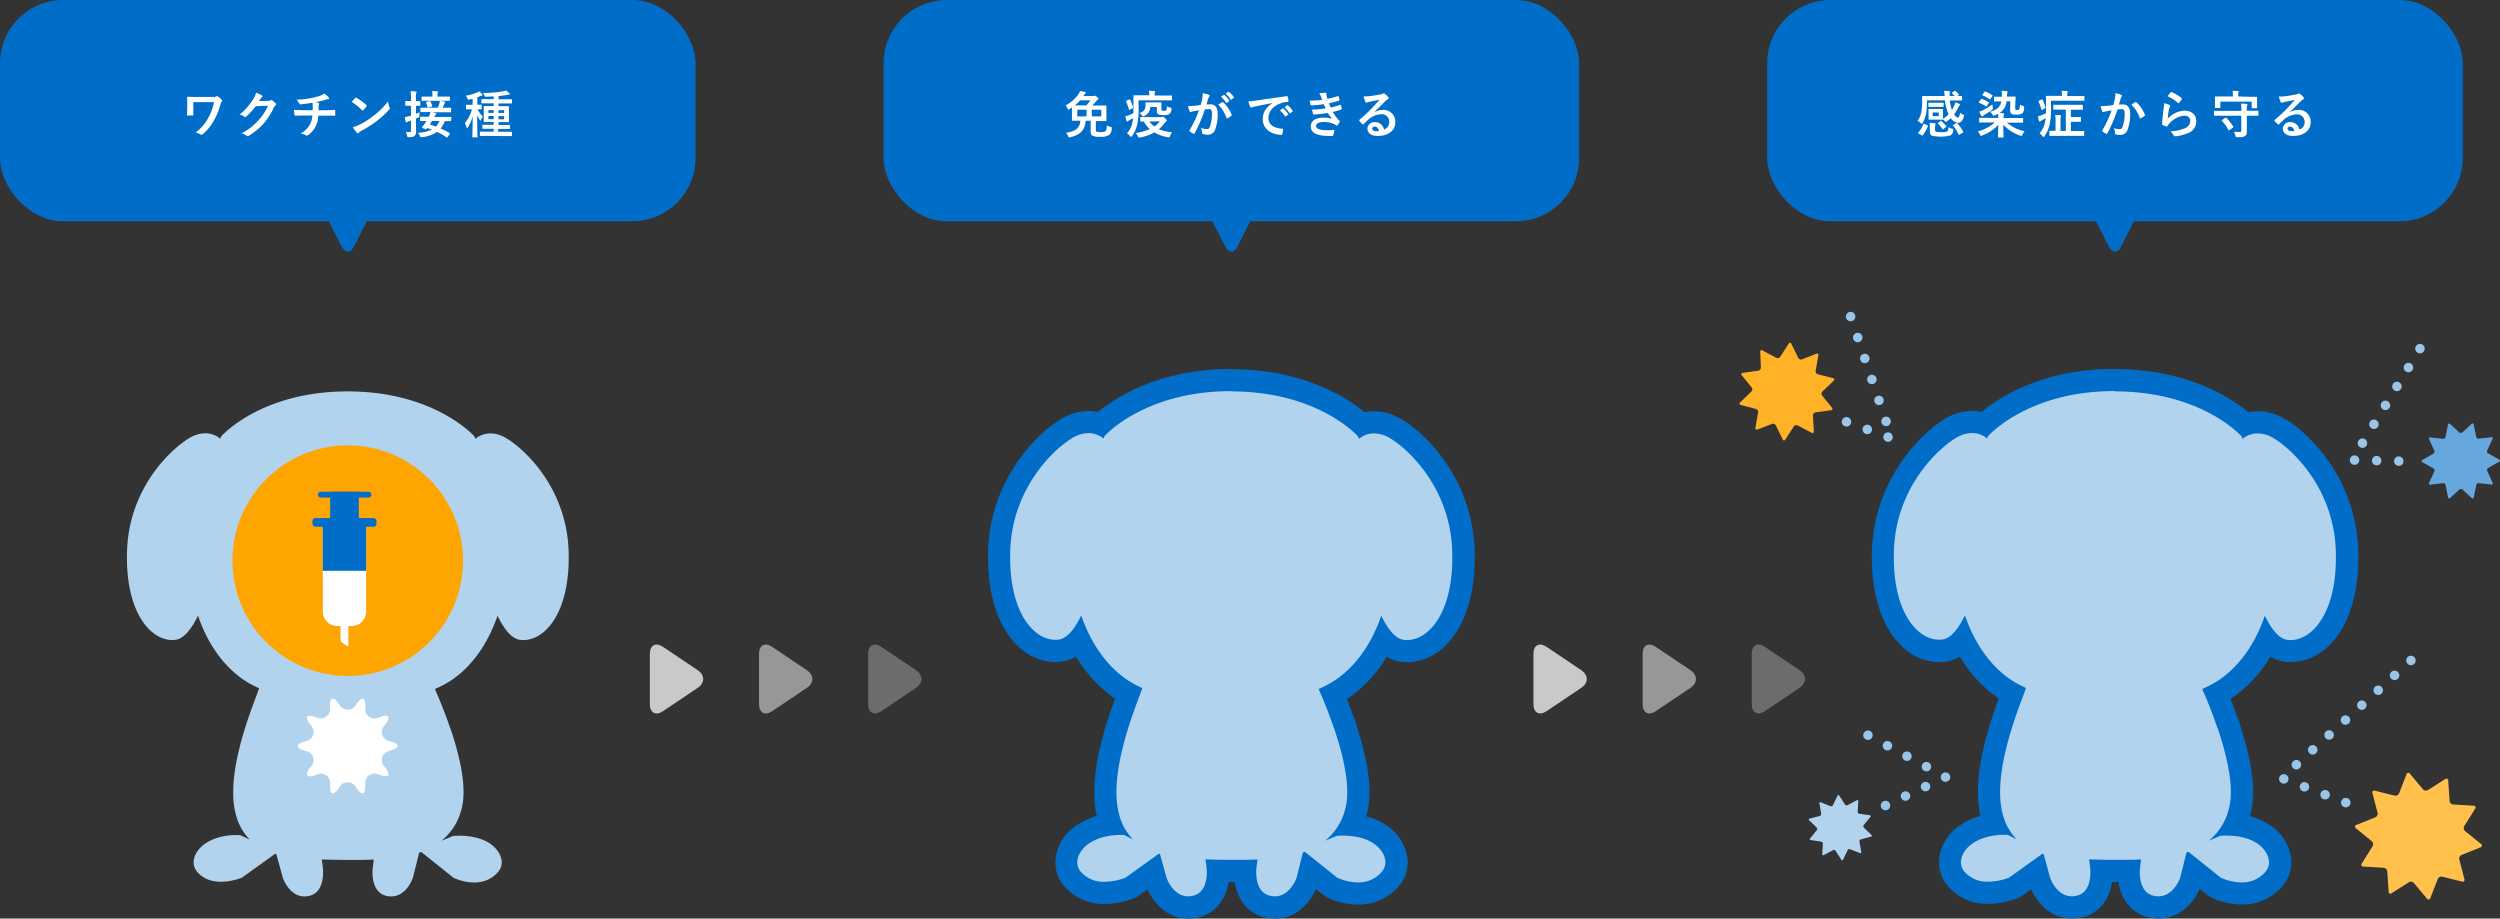 <svg xmlns="http://www.w3.org/2000/svg" viewBox="0 0 790.8 290.55"><rect x="0" y="0" width="790.8" height="290.55" fill="#333333" stroke="none"/><defs><style>.cls-1{fill:#b2d3ee;}.cls-2{fill:#fff;}.cls-3{fill:#006ec8;}.cls-4{fill:orange;}.cls-5{fill:#ffb226;}.cls-6{fill:#ffc04c;}.cls-7{fill:none;stroke:#99c5e9;stroke-linecap:round;stroke-linejoin:round;stroke-width:3px;stroke-dasharray:0 7;}.cls-8{fill:#66a8de;}.cls-9{fill:#989797;}.cls-10{fill:#cac9c9;}.cls-11{fill:#6d6b6b;}</style></defs><title>fig_vaccine01-02</title><g id="レイヤー_2" data-name="レイヤー 2"><g id="contents"><path class="cls-1" d="M179.86,174.26c-.7-21.41-15.92-33.86-20.59-36.13-3.56-1.73-6.72-1.14-8.88.68l-.33-.77S137.58,123.81,110,123.81h0C82.43,123.81,70,138,70,138s-.13.28-.34.77c-2.16-1.82-5.32-2.41-8.88-.68-4.67,2.27-19.89,14.72-20.59,36.13-.67,20.29,8.17,29.11,15.35,28.16,2.68-.35,5.08-3.49,7.1-7.63,2.83,8.35,7.61,15.45,14,20a31,31,0,0,0,5.28,2.94l0,.1c-.55,2.35-11.42,26.33-7.16,40.4a17.15,17.15,0,0,0,4.25,7.4L76,264.18s-6.72-.6-11.44,2.92c-2.85,2.12-4.57,5.85-2.17,8.69,4.87,5.73,14.1,1.85,14.1,1.85l10.55-7.57.37.1,2.06,7.52s2.41,7.09,8.39,5.68c5.42-1.29,4.23-9.21,4.23-9.21l-.31-2.29c2.59.08,5.34.11,8.26.14s5.54,0,8.2-.12l-.09.79-.2,1.48s-1.19,7.92,4.23,9.21a6.6,6.6,0,0,0,1.6.18c4.83,0,6.82-5.86,6.82-5.86l2-8,.62-.22,10.25,8.2s8.74,4.34,14.08-1.85c2.44-2.82.68-6.57-2.16-8.69-4.72-3.52-12.07-2.7-12.07-2.7l-3.68,1.54A18.73,18.73,0,0,0,146,255.87c1.83-6.71-.65-16.94-3.45-25.25l0-.18-.08.08c-1.93-5.72-4-10.5-4.9-12.59a31.46,31.46,0,0,0,5.81-3.17c6.35-4.52,11.13-11.62,14-20,2,4.14,4.42,7.28,7.1,7.63C171.69,203.37,180.53,194.55,179.86,174.26Z"/><path class="cls-2" d="M124,234.64c2.37.72,2.37,1.9,0,2.62l-.84.26a2.94,2.94,0,0,0-1.59,4.9l.53.71c1.49,2,.8,2.93-1.54,2.12l-.84-.29a2.94,2.94,0,0,0-4.17,3l0,.89c.05,2.47-1.07,2.84-2.49.81l-.5-.73a3,3,0,0,0-5.16,0l-.5.73c-1.42,2-2.54,1.66-2.49-.81V248a2.93,2.93,0,0,0-4.16-3l-.84.29c-2.34.8-3-.15-1.54-2.12l.53-.71a2.94,2.94,0,0,0-1.59-4.9l-.84-.26c-2.37-.72-2.37-1.9,0-2.62l.84-.26a2.94,2.94,0,0,0,1.59-4.9l-.53-.7c-1.49-2-.8-2.93,1.54-2.12l.84.29a3,3,0,0,0,4.17-3l0-.88c-.05-2.48,1.07-2.84,2.49-.81l.5.72a3,3,0,0,0,5.16,0l.5-.72c1.42-2,2.54-1.67,2.49.81v.88a2.94,2.94,0,0,0,4.16,3l.84-.29c2.34-.81,3,.14,1.54,2.12l-.53.7a2.94,2.94,0,0,0,1.59,4.9Z"/><path class="cls-1" d="M375.83,287.05c-5.82,0-9.13-5.18-10.17-8.24l-.06-.2-.81-3L358,280.48a3.52,3.52,0,0,1-.68.39,22.64,22.64,0,0,1-7.94,1.55,12.87,12.87,0,0,1-10.19-4.37,8,8,0,0,1-1.91-6.24A11.18,11.18,0,0,1,342,264.3a19.53,19.53,0,0,1,9.36-3.48c-.19-.52-.37-1.05-.54-1.6-3.88-12.83,3.31-32.14,6.2-39.76a32.13,32.13,0,0,1-3-1.85,40.29,40.29,0,0,1-12.6-15.29,9.65,9.65,0,0,1-6,3.57,11,11,0,0,1-1.52.1,14.11,14.11,0,0,1-10-4.64c-5.41-5.59-8.17-15.25-7.78-27.21.78-23.78,18-36.93,22.55-39.15a12.93,12.93,0,0,1,5.71-1.39,10.81,10.81,0,0,1,3.85.69c4.16-3.84,17.38-14,41.25-14s37.09,10.13,41.25,14a10.81,10.81,0,0,1,3.85-.69,13.07,13.07,0,0,1,5.71,1.39c4.56,2.22,21.77,15.37,22.55,39.15.39,12-2.37,21.62-7.78,27.21a14.11,14.11,0,0,1-10,4.64h0a11,11,0,0,1-1.52-.1,9.71,9.71,0,0,1-6-3.56A40.33,40.33,0,0,1,425,217.61a30.61,30.61,0,0,1-3.31,2c1,2.32,2.2,5.43,3.4,8.91a3.51,3.51,0,0,1,.54,1.61c3.84,11.61,4.95,20.57,3.29,26.64a25.72,25.72,0,0,1-1.51,4.14A19,19,0,0,1,437,264.3a11.37,11.37,0,0,1,4.68,7.57,7.94,7.94,0,0,1-2,6.2,13,13,0,0,1-10.21,4.55,19.58,19.58,0,0,1-8.07-1.85,2.93,2.93,0,0,1-.63-.4l-6.48-5.17-.84,3.34a2.76,2.76,0,0,1-.08.27c-1,3.05-4.33,8.21-10.11,8.24h0a10.09,10.09,0,0,1-2.42-.28c-5.8-1.37-7.15-7.21-7.05-11.27h-4.32l-4.3-.05c.11,4-1.21,9.93-7.05,11.31A10,10,0,0,1,375.83,287.05Z"/><path class="cls-3" d="M389.5,123.81c27.58,0,40.06,14.23,40.06,14.23l.33.77a7.21,7.21,0,0,1,4.71-1.71,9.57,9.57,0,0,1,4.17,1c4.67,2.27,19.89,14.72,20.59,36.13.64,19.31-7.33,28.23-14.29,28.23a7.45,7.45,0,0,1-1.06-.07c-2.68-.35-5.07-3.49-7.1-7.63-2.83,8.35-7.61,15.45-14,20a31.46,31.46,0,0,1-5.81,3.17c.91,2.09,3,6.87,4.9,12.59l.08-.08,0,.18c2.8,8.31,5.28,18.54,3.45,25.25a18.73,18.73,0,0,1-6.36,10.07l3.68-1.54s.74-.08,1.91-.08c2.5,0,6.95.38,10.16,2.78,2.84,2.12,4.6,5.87,2.16,8.69a9.62,9.62,0,0,1-7.56,3.33,16.36,16.36,0,0,1-6.52-1.48l-10.25-8.2-.62.22-2,8s-2,5.84-6.82,5.86h-.06a6.63,6.63,0,0,1-1.54-.18c-5.42-1.29-4.23-9.21-4.23-9.21l.2-1.48.09-.79c-2.06.09-4.18.12-6.32.12h-1.88c-2.92,0-5.67-.06-8.26-.14l.31,2.29s1.19,7.92-4.23,9.21a6.63,6.63,0,0,1-1.54.18c-4.86,0-6.85-5.86-6.85-5.86l-2.06-7.52-.37-.1L356,277.64a19.12,19.12,0,0,1-6.58,1.28,9.48,9.48,0,0,1-7.52-3.13c-2.4-2.84-.68-6.57,2.17-8.69,3.52-2.63,8.17-3,10.29-3,.72,0,1.15,0,1.15,0l2.88,1.42a17.15,17.15,0,0,1-4.25-7.4c-4.26-14.07,6.61-38,7.16-40.39l0-.11a31,31,0,0,1-5.28-2.94c-6.35-4.52-11.13-11.62-14-20-2,4.14-4.42,7.28-7.1,7.63a7.45,7.45,0,0,1-1.06.07c-7,0-14.93-8.92-14.29-28.23.7-21.41,15.92-33.86,20.59-36.13a9.57,9.57,0,0,1,4.17-1,7.21,7.21,0,0,1,4.71,1.71c.21-.49.34-.77.34-.77s12.48-14.23,40.05-14.23h0m0-7h0c-22.58,0-36.3,8.8-42.1,13.6a14.21,14.21,0,0,0-3-.31,16.42,16.42,0,0,0-7.24,1.74c-7.67,3.73-23.76,18.95-24.52,42.19-.43,12.91,2.69,23.48,8.77,29.76a17.54,17.54,0,0,0,12.52,5.7,14.53,14.53,0,0,0,2-.13,11.38,11.38,0,0,0,4.49-1.61A42.44,42.44,0,0,0,352,220.47l.71.48c-4.3,11.84-8.27,25.91-5.8,37.18a21.3,21.3,0,0,0-7,3.36,14.72,14.72,0,0,0-6,9.93,11.59,11.59,0,0,0,2.72,8.89,16.28,16.28,0,0,0,12.86,5.61,26,26,0,0,0,9.29-1.83,7,7,0,0,0,1.37-.76l2.81-2c1.78,3.94,6,9.24,12.94,9.24a13.61,13.61,0,0,0,3.15-.37c5.8-1.38,8.75-6.08,9.54-11.18h2c.8,5.1,3.74,9.8,9.54,11.17a13.61,13.61,0,0,0,3.15.37h.13c6.95,0,11.14-5.42,12.88-9.35l2.39,1.91a6.89,6.89,0,0,0,1.26.8,23.05,23.05,0,0,0,9.63,2.21,16.47,16.47,0,0,0,12.86-5.76,11.53,11.53,0,0,0,2.79-8.87,14.8,14.8,0,0,0-6.06-10,20.4,20.4,0,0,0-7-3.27c.05-.16.09-.33.14-.5,1.85-6.78.79-16.05-3.24-28.33a7,7,0,0,0-.78-2.31c-.75-2.17-1.52-4.19-2.21-6q.49-.31,1-.66a42.16,42.16,0,0,0,11.59-12.71,11.38,11.38,0,0,0,4.49,1.61,14.53,14.53,0,0,0,2,.13,17.54,17.54,0,0,0,12.52-5.7c6.08-6.28,9.2-16.85,8.77-29.76a51.75,51.75,0,0,0-10.17-29.16c-5.13-7-10.94-11.37-14.35-13a16.42,16.42,0,0,0-7.24-1.74,14.21,14.21,0,0,0-3,.31c-5.8-4.8-19.51-13.6-42.1-13.6Z"/><path class="cls-1" d="M655.33,287.05c-5.82,0-9.13-5.18-10.17-8.24l-.06-.2-.81-3-6.75,4.84a3.52,3.52,0,0,1-.68.39,22.64,22.64,0,0,1-7.94,1.55,12.87,12.87,0,0,1-10.19-4.37,8,8,0,0,1-1.91-6.24,11.18,11.18,0,0,1,4.65-7.51,19.53,19.53,0,0,1,9.36-3.48c-.19-.52-.37-1.05-.54-1.6-3.88-12.83,3.31-32.14,6.2-39.76a32.13,32.13,0,0,1-3-1.85,40.29,40.29,0,0,1-12.6-15.29,9.65,9.65,0,0,1-6,3.57,11,11,0,0,1-1.52.1,14.11,14.11,0,0,1-10-4.64c-5.41-5.59-8.17-15.25-7.78-27.21.78-23.78,18-36.93,22.55-39.15a12.93,12.93,0,0,1,5.71-1.39,10.81,10.81,0,0,1,3.85.69c4.16-3.84,17.38-14,41.25-14s37.09,10.13,41.25,14a10.81,10.81,0,0,1,3.85-.69,13.07,13.07,0,0,1,5.71,1.39c4.56,2.22,21.77,15.37,22.55,39.15.39,12-2.37,21.62-7.78,27.21a14.11,14.11,0,0,1-10,4.64h0a11,11,0,0,1-1.52-.1,9.71,9.71,0,0,1-6-3.56,40.33,40.33,0,0,1-12.6,15.28,30.61,30.61,0,0,1-3.31,2c1,2.32,2.2,5.43,3.4,8.91a3.51,3.51,0,0,1,.54,1.61c3.84,11.61,4.95,20.57,3.29,26.64a25.72,25.72,0,0,1-1.51,4.14,19,19,0,0,1,9.62,3.36,11.37,11.37,0,0,1,4.68,7.57,7.94,7.94,0,0,1-2,6.2A13,13,0,0,1,709,282.62a19.58,19.58,0,0,1-8.07-1.85,2.93,2.93,0,0,1-.63-.4l-6.48-5.17-.84,3.34a2.76,2.76,0,0,1-.08.27c-1,3.05-4.33,8.21-10.11,8.24h0a10.09,10.09,0,0,1-2.42-.28c-5.8-1.37-7.15-7.21-7-11.27H669l-4.3-.05c.11,4-1.21,9.93-7.05,11.31A10,10,0,0,1,655.33,287.05Z"/><path class="cls-3" d="M669,123.81c27.57,0,40.06,14.23,40.06,14.23l.33.77a7.21,7.21,0,0,1,4.71-1.71,9.57,9.57,0,0,1,4.17,1c4.67,2.27,19.89,14.72,20.59,36.13.64,19.31-7.33,28.23-14.29,28.23a7.45,7.45,0,0,1-1.06-.07c-2.68-.35-5.07-3.49-7.1-7.63-2.83,8.35-7.61,15.45-14,20a31.46,31.46,0,0,1-5.81,3.17c.91,2.09,3,6.87,4.9,12.59l.08-.08,0,.18c2.8,8.31,5.28,18.54,3.45,25.25a18.73,18.73,0,0,1-6.36,10.07l3.68-1.54s.74-.08,1.91-.08c2.5,0,7,.38,10.16,2.78,2.84,2.12,4.6,5.87,2.16,8.69a9.62,9.62,0,0,1-7.56,3.33,16.36,16.36,0,0,1-6.52-1.48l-10.25-8.2-.62.22-2,8s-2,5.84-6.82,5.86h-.06a6.63,6.63,0,0,1-1.54-.18c-5.42-1.29-4.23-9.21-4.23-9.21l.2-1.48.09-.79c-2.06.09-4.18.12-6.32.12h-1.88c-2.92,0-5.67-.06-8.26-.14l.31,2.29s1.19,7.92-4.23,9.21a6.63,6.63,0,0,1-1.54.18c-4.86,0-6.85-5.86-6.85-5.86l-2.06-7.52-.37-.1-10.55,7.57a19.12,19.12,0,0,1-6.58,1.28,9.48,9.48,0,0,1-7.52-3.13c-2.4-2.84-.68-6.57,2.17-8.69,3.52-2.63,8.17-3,10.29-3,.72,0,1.15,0,1.15,0l2.88,1.42a17.15,17.15,0,0,1-4.25-7.4c-4.26-14.07,6.61-38,7.16-40.39l0-.11a31,31,0,0,1-5.28-2.94c-6.35-4.52-11.13-11.62-14-20-2,4.14-4.42,7.28-7.1,7.63a7.45,7.45,0,0,1-1.06.07c-7,0-14.93-8.92-14.29-28.23.7-21.41,15.92-33.86,20.59-36.13a9.57,9.57,0,0,1,4.17-1,7.21,7.21,0,0,1,4.71,1.71c.21-.49.34-.77.34-.77s12.48-14.23,40-14.23h0m0-7h0c-22.58,0-36.3,8.8-42.1,13.6a14.21,14.21,0,0,0-3-.31,16.42,16.42,0,0,0-7.24,1.74C609,135.57,592.9,150.79,592.14,174c-.43,12.91,2.69,23.48,8.77,29.76a17.54,17.54,0,0,0,12.52,5.7,14.53,14.53,0,0,0,2-.13,11.38,11.38,0,0,0,4.49-1.61,42.44,42.44,0,0,0,11.59,12.72l.71.48c-4.3,11.84-8.27,25.91-5.8,37.18a21.3,21.3,0,0,0-7,3.36,14.72,14.72,0,0,0-6,9.93,11.59,11.59,0,0,0,2.72,8.89,16.28,16.28,0,0,0,12.86,5.61,26,26,0,0,0,9.29-1.83,7,7,0,0,0,1.37-.76l2.81-2c1.78,3.94,6,9.24,12.94,9.24a13.61,13.61,0,0,0,3.15-.37c5.8-1.38,8.75-6.08,9.54-11.18h2c.8,5.1,3.74,9.8,9.54,11.17a13.61,13.61,0,0,0,3.15.37h.13c6.94,0,11.14-5.42,12.88-9.35l2.39,1.91a6.89,6.89,0,0,0,1.26.8,23.05,23.05,0,0,0,9.63,2.21,16.47,16.47,0,0,0,12.86-5.76,11.53,11.53,0,0,0,2.79-8.87,14.8,14.8,0,0,0-6.06-10,20.4,20.4,0,0,0-7-3.27c.05-.16.09-.33.14-.5,1.85-6.78.79-16.05-3.24-28.33a6.94,6.94,0,0,0-.78-2.31c-.75-2.17-1.52-4.19-2.21-6q.5-.31,1-.66a42.16,42.16,0,0,0,11.59-12.71,11.38,11.38,0,0,0,4.49,1.61,14.53,14.53,0,0,0,2,.13,17.54,17.54,0,0,0,12.52-5.7c6.08-6.28,9.2-16.85,8.77-29.76a51.75,51.75,0,0,0-10.17-29.16c-5.13-7-10.94-11.37-14.35-13a16.42,16.42,0,0,0-7.24-1.74,14.21,14.21,0,0,0-3,.31c-5.8-4.8-19.51-13.6-42.1-13.6Z"/><circle class="cls-4" cx="110" cy="177.35" r="36.47"/><rect class="cls-3" x="104.43" y="155.54" width="9.07" height="20.43"/><path class="cls-2" d="M107.71,191.87a.64.64,0,0,1,.64-.64h1.22a.64.64,0,0,1,.64.64v12.2c0,.35-.23.47-.52.26l-1.46-1.07a1.4,1.4,0,0,1-.52-1Z"/><path class="cls-3" d="M100.54,156.46a.93.93,0,0,1,.92-.92h15a.92.92,0,1,1,0,1.83h-15A.92.92,0,0,1,100.54,156.46Z"/><path class="cls-2" d="M115.82,166.61v26.85a4.58,4.58,0,0,1-4.57,4.57h-4.57a4.58,4.58,0,0,1-4.58-4.57V166.61"/><rect class="cls-3" x="102.1" y="163.87" width="13.72" height="16.68"/><rect class="cls-3" x="98.84" y="163.87" width="20.25" height="2.74" rx="0.91" ry="0.91"/><rect class="cls-3" width="220" height="70" rx="20" ry="20"/><path class="cls-2" d="M61.15,34.32c0,.56,0,1.35,0,1.92,0,.26,0,.27-.29.29-.45,0-1,0-1.41,0-.2,0-.3,0-.3-.18,0-.64.08-1.36.08-2v-1.5c0-.93,0-1.49-.06-2.08,0-.1.08-.16.2-.16.71,0,1.72.06,2.68.06h5.39a1.6,1.6,0,0,0,1-.18.35.35,0,0,1,.2-.09.56.56,0,0,1,.31.14,6.7,6.7,0,0,1,1.18,1.06.44.44,0,0,1,.12.29.45.45,0,0,1-.15.3,2.6,2.6,0,0,0-.4.94,21.72,21.72,0,0,1-2,4.95,15.75,15.75,0,0,1-3.59,4.39.53.53,0,0,1-.38.17.52.52,0,0,1-.32-.11,4.86,4.86,0,0,0-1.54-.61,13.68,13.68,0,0,0,4-4.62,17.21,17.21,0,0,0,1.84-5H61.15Z"/><path class="cls-2" d="M84.79,31.9a1.45,1.45,0,0,0,.8-.19.31.31,0,0,1,.21-.06.45.45,0,0,1,.25.09,7.3,7.3,0,0,1,1.09.87.51.51,0,0,1,.21.37.46.46,0,0,1-.19.33,1.85,1.85,0,0,0-.53.69,22.11,22.11,0,0,1-3.17,5,20.34,20.34,0,0,1-4.87,4,.37.37,0,0,1-.25.08.57.57,0,0,1-.37-.17,4.31,4.31,0,0,0-1.52-.74A18.42,18.42,0,0,0,81.78,38a16.43,16.43,0,0,0,3-4.55l-3.87.12a23.62,23.62,0,0,1-3,3.28.48.48,0,0,1-.33.17.4.4,0,0,1-.24-.09,4.32,4.32,0,0,0-1.54-.69A19.23,19.23,0,0,0,80,31.5,7,7,0,0,0,81,29.34a8.08,8.08,0,0,1,1.87.85.34.34,0,0,1,.16.27.33.33,0,0,1-.17.28,1.51,1.51,0,0,0-.4.43l-.53.8Z"/><path class="cls-2" d="M98.92,34.85c0-.51,0-1.15,0-1.62a6.39,6.39,0,0,0-.08-.73A36.63,36.63,0,0,1,95,33c-.24,0-.34-.18-.4-.35a4.23,4.23,0,0,0-.82-1.11A29.53,29.53,0,0,0,98.55,31a20.51,20.51,0,0,0,2.64-.69,4.85,4.85,0,0,0,1.38-.72,8.09,8.09,0,0,1,1.31,1.12.62.62,0,0,1,.21.45c0,.18-.16.21-.42.22s-.67.2-1,.28c-1,.27-2,.51-2.9.7a4.5,4.5,0,0,1,1,.21.23.23,0,0,1,.21.22.94.94,0,0,1-.09.27,1.55,1.55,0,0,0-.12.55c0,.35,0,.72,0,1.26h2c1,0,2.37-.08,3.09-.11.16,0,.16.08.18.26,0,.41,0,.91,0,1.28s0,.29-.21.29c-1,0-1.94,0-3.11,0h-2a8.93,8.93,0,0,1-.8,3.22,7.66,7.66,0,0,1-2.55,3,.43.43,0,0,1-.56,0,6.68,6.68,0,0,0-1.7-.6,7.17,7.17,0,0,0,3-3,6.68,6.68,0,0,0,.7-2.66H96c-.57,0-1.76,0-2.54.06-.21,0-.26-.11-.31-.37A7,7,0,0,1,93,34.74c1.14.09,2.32.11,3.11.11Z"/><path class="cls-2" d="M112.37,31a.29.29,0,0,1,.22-.13.4.4,0,0,1,.21.08,16.57,16.57,0,0,1,3.06,2.27c.1.1.14.16.14.22a.35.35,0,0,1-.09.21c-.24.32-.77,1-1,1.2-.09.08-.13.13-.2.13a.35.35,0,0,1-.21-.13,17.3,17.3,0,0,0-3.26-2.61C111.6,31.79,112.07,31.3,112.37,31Zm1.39,8.43a23.53,23.53,0,0,0,4.61-3,23.51,23.51,0,0,0,4.39-4.35,6.83,6.83,0,0,0,.45,1.87,1,1,0,0,1,.08.31c0,.14-.08.27-.26.48a26.16,26.16,0,0,1-3.68,3.39,34.05,34.05,0,0,1-4.84,3.14,5.94,5.94,0,0,0-1.07.73.41.41,0,0,1-.29.16.42.42,0,0,1-.27-.17,11.72,11.72,0,0,1-1.28-1.78A9.51,9.51,0,0,0,113.76,39.41Z"/><path class="cls-2" d="M131.57,38.23c0,1.53.05,2.4.05,3.2s-.16,1.29-.53,1.58-.69.36-1.71.36c-.52,0-.52,0-.61-.49a4.86,4.86,0,0,0-.4-1.15,8.51,8.51,0,0,0,1.23.05c.34,0,.4-.11.4-.56V38.13l-.64.21a3.26,3.26,0,0,0-.56.27.47.47,0,0,1-.27.1c-.1,0-.18-.05-.21-.2a12.12,12.12,0,0,1-.24-1.5,8.53,8.53,0,0,0,1.47-.3l.45-.13V33.44h-.25c-1,0-1.3,0-1.4,0s-.16,0-.16-.17V32.13c0-.16,0-.18.16-.18s.4,0,1.4,0H130v-.84a14.83,14.83,0,0,0-.13-2.28,14,14,0,0,1,1.64.13c.16,0,.27.08.27.16a1,1,0,0,1-.11.34,4.7,4.7,0,0,0-.1,1.61V32c.83,0,1.12,0,1.22,0s.17,0,.17.18V33.3c0,.16,0,.17-.17.17s-.39,0-1.22,0V36c.37-.16.77-.32,1.17-.51a11.56,11.56,0,0,0-.1,1.2c0,.32,0,.35-.29.46l-.78.35Zm11.11-.11c0,.17,0,.19-.16.19s-.58,0-1.81,0a7.88,7.88,0,0,1-1.34,2.33,24.29,24.29,0,0,1,2.88,1.46c.08,0,.12.08.12.13s0,.09-.11.19l-.69.93c-.09.13-.14.16-.19.16s-.08,0-.14-.07a20.6,20.6,0,0,0-3-1.73,9.83,9.83,0,0,1-4.8,1.67l-.32,0c-.14,0-.21-.11-.34-.45a3,3,0,0,0-.57-.93,11.54,11.54,0,0,0,4.37-1c-.45-.18-.91-.34-1.39-.5l-.13.14c-.2.26-.28.37-.61.21l-.72-.32c-.19-.08-.27-.14-.27-.21a.34.34,0,0,1,.09-.17c.27-.32.63-.77.88-1.14.15-.22.31-.46.47-.73-1.28,0-1.78,0-1.86,0s-.16,0-.16-.19v-1c0-.14,0-.16.16-.16s.64,0,2.19,0h.39l.13-.24a7.08,7.08,0,0,0,.43-1.24h-.85c-1.55,0-2.08,0-2.18,0s-.17,0-.17-.18V34.27c0-.17,0-.19.17-.19s.63,0,2.18,0h3.14a10.3,10.3,0,0,0,.54-1.42,3.53,3.53,0,0,0,.13-.74c.57.07,1,.13,1.46.23.16,0,.27.06.27.17s-.1.18-.15.23a1,1,0,0,0-.19.33c-.19.47-.32.79-.53,1.2h.37c1.54,0,2.08,0,2.18,0s.16,0,.16.19v1.06c0,.16,0,.18-.16.18s-.64,0-2.18,0h-3.55l1,.29c.13.05.2.11.2.23s-.07.19-.2.28a1.94,1.94,0,0,0-.4.6l0,.08h3c1.55,0,2.09,0,2.19,0s.16,0,.16.16Zm-7-6.23c-1.52,0-2.05,0-2.14,0s-.18,0-.18-.18v-1c0-.14,0-.16.18-.16s.62,0,2.14,0h1.11v-.43a6,6,0,0,0-.1-1.3c.59,0,1.09.05,1.62.1.17,0,.27.08.27.16a.5.5,0,0,1-.1.26,2,2,0,0,0-.09.76v.45H140c1.51,0,2,0,2.13,0s.18,0,.18.16v1c0,.16,0,.18-.18.18s-.62,0-2.13,0Zm-.17,2.1c-.18,0-.24,0-.29-.13a9,9,0,0,0-.45-1.38c-.06-.16-.05-.21.15-.26l.91-.22c.21-.05.25-.05.32.08a8.43,8.43,0,0,1,.54,1.39c.05.16,0,.23-.17.28Zm1.12,4.29c-.23.39-.43.76-.66,1.12.64.19,1.28.4,1.92.64A5.74,5.74,0,0,0,139,38.28Z"/><path class="cls-2" d="M149.09,34.59c-1.07,0-1.39,0-1.49,0s-.19,0-.19-.18V33.33c0-.16,0-.18.19-.18s.42,0,1.49,0h.4v-1.9a8.42,8.42,0,0,1-1,.24c-.5.1-.48.1-.67-.38a3.82,3.82,0,0,0-.47-.85,15.91,15.91,0,0,0,3.56-1,7,7,0,0,0,.67-.37,5.78,5.78,0,0,1,.89.91c.1.11.15.18.15.27s-.11.21-.27.21a1.34,1.34,0,0,0-.5.15c-.27.11-.56.22-.86.32v2.36c.83,0,1.12,0,1.2,0s.17,0,.17.18v1.12c0,.16,0,.18-.17.18l-1.09,0a6.93,6.93,0,0,0,1.65,2.29,4.15,4.15,0,0,0-.6,1c-.08.18-.12.26-.19.26s-.13-.08-.22-.23a8.07,8.07,0,0,1-.8-1.5c0,3.89.09,6.59.09,6.88s0,.16-.17.16h-1.28c-.16,0-.18,0-.18-.16s.1-3,.13-6.56A12.41,12.41,0,0,1,148,40.26c-.11.16-.17.26-.25.26s-.12-.08-.17-.28a6.15,6.15,0,0,0-.52-1.26,12.87,12.87,0,0,0,2.22-4.39ZM154.16,43c-1.55,0-2.08,0-2.17,0s-.2,0-.2-.19v-1c0-.14,0-.16.2-.16s.62,0,2.17,0h2v-.9h-1.27c-1.5,0-2,0-2.13,0s-.17,0-.17-.17v-.93c0-.16,0-.18.17-.18s.63,0,2.13,0h1.27v-.87h-.9c-1.46,0-1.95,0-2.05,0s-.19,0-.19-.17,0-.47,0-1.36v-2c0-.89,0-1.26,0-1.37s0-.16.19-.16.59,0,2.05,0h.9v-.85h-1.54c-1.55,0-2.08,0-2.18,0s-.17,0-.17-.17v-1c0-.16,0-.17.17-.17s.63,0,2.18,0h1.54v-.85c-.74,0-1.51.08-2.31.1-.42,0-.42,0-.61-.39a3.61,3.61,0,0,0-.48-.8,35.27,35.27,0,0,0,6.26-.51,5.6,5.6,0,0,0,1-.27,6.72,6.72,0,0,1,1.06.86.37.37,0,0,1,.13.28c0,.11-.12.19-.32.19a5.09,5.09,0,0,0-.66.09c-.8.15-1.65.26-2.53.34v1h1.89c1.55,0,2.08,0,2.16,0s.19,0,.19.17v1c0,.15,0,.17-.19.17s-.61,0-2.16,0h-1.89v.85h1.11c1.42,0,1.93,0,2,0s.18,0,.18.16,0,.48,0,1.37v2c0,.89,0,1.28,0,1.36s0,.17-.18.17-.62,0-2,0h-1.11v.87H159c1.51,0,2,0,2.13,0s.18,0,.18.18v.93c0,.16,0,.17-.18.17s-.62,0-2.13,0h-1.42v.9h2c1.55,0,2.08,0,2.17,0s.2,0,.2.16v1c0,.18,0,.19-.2.19s-.62,0-2.17,0Zm2-7.3v-.88h-1.67v.88Zm0,2v-1h-1.67v1Zm1.5-2.85v.88h1.81v-.88Zm1.81,1.89h-1.81v1h1.81Z"/><path class="cls-3" d="M111.91,78.05c-1,2.08-2.77,2.08-3.82,0l-4.66-9.19c-1.05-2.08,0-3.78,2.33-3.78h8.48c2.33,0,3.38,1.7,2.33,3.78Z"/><rect class="cls-3" x="279.5" width="220" height="70" rx="20" ry="20"/><path class="cls-2" d="M346.65,41.14c0,.35.09.46.29.54a6,6,0,0,0,1.31.1,2.33,2.33,0,0,0,1.46-.3c.25-.24.38-.63.4-1.84a4.2,4.2,0,0,0,1.18.48c.4.11.4.11.37.52a2.71,2.71,0,0,1-.77,2,4.15,4.15,0,0,1-2.77.62,5.66,5.66,0,0,1-2.54-.32c-.32-.17-.58-.51-.58-1.33V38.2h-1.58c-.21,2.94-1.69,4.44-4.82,5.2a2.71,2.71,0,0,1-.37.06c-.16,0-.21-.08-.34-.38a3.24,3.24,0,0,0-.7-1.08c2.94-.44,4.38-1.44,4.54-3.8h-.25c-1.55,0-2.11,0-2.23,0s-.17,0-.17-.19,0-.49,0-1.35V34.85c0-.38,0-.66,0-.86l-.8.52a.66.66,0,0,1-.35.16c-.1,0-.16-.09-.26-.35a4,4,0,0,0-.6-1,11.48,11.48,0,0,0,4.08-3.53,4.92,4.92,0,0,0,.51-1c.64.1,1.14.21,1.54.31.21.06.25.14.25.25s0,.16-.17.26a2.2,2.2,0,0,0-.45.56l-.15.22h3.09a.78.78,0,0,0,.37-.05.64.64,0,0,1,.24-.06c.1,0,.26.08.64.4s.43.43.43.58-.08.2-.24.28a1.74,1.74,0,0,0-.49.5c-.39.46-.79.91-1.2,1.34h2.06c1.57,0,2.13,0,2.24,0s.16,0,.16.19,0,.45,0,1.35v1.84c0,.86,0,1.25,0,1.35s0,.19-.16.19-.67,0-2.24,0h-.94Zm-3-7.8c.42-.46.82-1,1.3-1.61h-3.28A13.46,13.46,0,0,1,340,33.34Zm.05,3.49V34.72h-2.93v2.11Zm4.66-2.11h-3v2.11h3Z"/><path class="cls-2" d="M360.17,34.27a21,21,0,0,1-.44,5.08,10.44,10.44,0,0,1-1.65,3.7c-.12.17-.2.27-.28.27s-.18-.1-.32-.27a4.84,4.84,0,0,0-1-.89,7.32,7.32,0,0,0,1.74-3.47c.08-.4.16-.85.21-1.33-.39.23-.75.44-1.12.63a2.73,2.73,0,0,0-.5.32.36.36,0,0,1-.24.14c-.09,0-.16,0-.22-.19-.13-.42-.27-.93-.4-1.46a7.87,7.87,0,0,0,1.26-.4c.48-.21.93-.41,1.32-.62,0-.45,0-1,0-1.46,0-2.7,0-3.87,0-4s0-.18.17-.18.66,0,2.21,0h2.64V30a5.09,5.09,0,0,0-.13-1.28c.61,0,1.16.05,1.72.1.16,0,.27.08.27.16s-.07.17-.11.3a2.11,2.11,0,0,0-.08.71v.22h3.18c1.55,0,2.08,0,2.16,0s.18,0,.18.18v1.15c0,.17,0,.19-.18.19s-.61,0-2.16,0h-8.27Zm-3-2.78a.93.93,0,0,1,.19-.07c.05,0,.06,0,.11.12a13.21,13.21,0,0,1,.93,2.38c.05.16.05.21-.16.32l-.82.48a.51.51,0,0,1-.21.08s-.06,0-.09-.14a19.14,19.14,0,0,0-.9-2.52c-.06-.14-.08-.2.1-.28Zm10.16,5.57a.58.58,0,0,0,.32-.07.51.51,0,0,1,.22-.06c.15,0,.34.14.64.45s.56.62.56.75a.37.37,0,0,1-.17.3,2.24,2.24,0,0,0-.47.44,11.68,11.68,0,0,1-1.85,2,14.43,14.43,0,0,0,4.17,1,4.46,4.46,0,0,0-.64,1.15c-.19.48-.19.5-.68.4a13.64,13.64,0,0,1-4.31-1.54,14.49,14.49,0,0,1-4.5,1.62,2.2,2.2,0,0,1-.35,0c-.18,0-.22-.1-.37-.42a3.71,3.71,0,0,0-.64-1,17.21,17.21,0,0,0,4.45-1.25,9.43,9.43,0,0,1-1.92-2.39c-.59,0-.86,0-.93,0s-.17,0-.17-.17V37.2c0-.16,0-.17.17-.17s.59,0,2.05,0Zm-3.47-3.22A3.16,3.16,0,0,1,362,36.67a.8.8,0,0,1-.4.16c-.11,0-.19-.09-.39-.33a3,3,0,0,0-.81-.77,2.27,2.27,0,0,0,1.95-2.51c0-.32,0-.55,0-.64s0-.18.18-.18.41,0,1.5,0h1.65c1.09,0,1.42,0,1.53,0s.16,0,.16.18,0,.35,0,1v.82c0,.27,0,.45.11.54a1.43,1.43,0,0,0,.74.12c.35,0,.61,0,.72-.23a2.55,2.55,0,0,0,.16-1.21,4.48,4.48,0,0,0,1,.4c.48.12.48.12.45.64a1.94,1.94,0,0,1-.64,1.39,3.37,3.37,0,0,1-2,.35,2.92,2.92,0,0,1-1.54-.26,1.11,1.11,0,0,1-.45-1V33.84Zm-.29,4.58A6.75,6.75,0,0,0,365.19,40a7.2,7.2,0,0,0,1.68-1.62Z"/><path class="cls-2" d="M380.29,31.23a10.83,10.83,0,0,0,.16-1.77,11.36,11.36,0,0,1,1.93.52.34.34,0,0,1,.25.32.33.33,0,0,1-.11.24,2.11,2.11,0,0,0-.32.61c-.21.66-.37,1.25-.58,1.92A11.72,11.72,0,0,1,382.9,33c1.49,0,2.29,1,2.29,3.09a13.72,13.72,0,0,1-.86,5,2.3,2.3,0,0,1-2.16,1.5,4.26,4.26,0,0,1-1.67-.24.43.43,0,0,1-.29-.45,4.39,4.39,0,0,0-.3-1.48,4.32,4.32,0,0,0,1.84.41c.53,0,.77-.19,1-.85a12.47,12.47,0,0,0,.62-4c0-1.12-.21-1.47-.91-1.47a9.66,9.66,0,0,0-1.35.11,44.43,44.43,0,0,1-3.21,7.52.26.26,0,0,1-.42.14,7,7,0,0,1-1.11-.7.31.31,0,0,1-.12-.24.29.29,0,0,1,.06-.18,33.93,33.93,0,0,0,2.93-6.27l-1.57.27a4.84,4.84,0,0,0-.88.26c-.22.08-.42,0-.51-.21a13.89,13.89,0,0,1-.5-1.65c.71,0,1.41-.05,2.12-.11s1.26-.15,1.88-.24C380.07,32.34,380.18,31.78,380.29,31.23Zm6.34,1.07c.11-.06.19,0,.31.08a10.76,10.76,0,0,1,2.65,3.89.22.22,0,0,1-.06.32,6.27,6.27,0,0,1-1.2.8c-.16.08-.32.07-.37-.12a10.89,10.89,0,0,0-2.62-4.15C385.74,32.85,386.2,32.53,386.63,32.3Zm.43-2.24c.08-.06.15,0,.24,0a7.21,7.21,0,0,1,1.53,1.71.16.16,0,0,1-.05.25l-.67.5c-.12.08-.2.07-.28-.05a8.06,8.06,0,0,0-1.61-1.85Zm1.43-1c.1-.06.14,0,.24,0a6.51,6.51,0,0,1,1.52,1.64.19.19,0,0,1-.05.29l-.64.5c-.13.09-.21.05-.27,0a7.34,7.34,0,0,0-1.6-1.84Z"/><path class="cls-2" d="M402.5,32.59c-1.95.37-3.66.71-5.37,1.06a9.86,9.86,0,0,0-1,.26,1.12,1.12,0,0,1-.35.12.37.37,0,0,1-.31-.24,11,11,0,0,1-.59-1.73,20.44,20.44,0,0,0,2.54-.27c2-.29,5.49-.81,9.62-1.36.24,0,.32.07.34.18a9.67,9.67,0,0,1,.18,1.41c0,.19-.1.24-.31.24a6.66,6.66,0,0,0-1.95.35c-2.72.93-4.08,2.8-4.08,4.72s1.47,3.19,4.25,3.36c.26,0,.36.07.36.24a5.8,5.8,0,0,1-.18,1.38c-.05.24-.11.33-.3.33-2.82,0-5.91-1.61-5.91-4.94,0-2.27,1.14-3.81,3.07-5.07Zm3.17,1.73c.08-.06.15,0,.24,0a7.23,7.23,0,0,1,1.52,1.72.15.15,0,0,1,0,.25l-.68.5c-.11.08-.19.06-.27,0a8.12,8.12,0,0,0-1.61-1.86Zm1.43-1c.09-.06.14-.05.24,0A6.72,6.72,0,0,1,408.86,35a.19.19,0,0,1-.05.29l-.64.5a.17.17,0,0,1-.27,0,7.54,7.54,0,0,0-1.6-1.84Z"/><path class="cls-2" d="M417.85,30.53a4.56,4.56,0,0,0-.56-1,11.44,11.44,0,0,1,1.93-.17c.23,0,.35.13.35.29s0,.2,0,.3a2.31,2.31,0,0,0,.07.48c.11.42.16.56.25.83a24.81,24.81,0,0,0,3.27-.85c.14-.06.22,0,.27.08a10,10,0,0,1,.27,1.08.24.24,0,0,1-.19.28c-1.07.34-2.05.58-3.14.82.15.4.36.9.56,1.35a19.43,19.43,0,0,0,2.92-.84c.16-.08.24,0,.28.1a5.54,5.54,0,0,1,.29,1.06c0,.14,0,.22-.13.28a18.44,18.44,0,0,1-2.7.79,11.88,11.88,0,0,0,2.1,2.77c.16.14.16.2.08.38a4.5,4.5,0,0,1-.66,1c-.1.12-.16.16-.26.16a.46.46,0,0,1-.22-.09,4.17,4.17,0,0,0-.94-.51,7.68,7.68,0,0,0-3-.52c-1.51,0-2.39.47-2.39,1.22,0,1,1.36,1.38,3.81,1.38.59,0,1.18-.07,1.76-.1.16,0,.21.08.19.21a9,9,0,0,1-.32,1.45c0,.16-.11.23-.33.24a10.78,10.78,0,0,1-1.16,0c-3.68,0-5.63-1-5.63-3,0-1.71,1.47-2.78,4-2.78a7.43,7.43,0,0,1,2.75.4A19.16,19.16,0,0,1,420,35.73a36.25,36.25,0,0,1-4.38.48c-.18,0-.24-.06-.29-.22a9.07,9.07,0,0,1-.29-1.32,27.8,27.8,0,0,0,4.31-.4c-.16-.33-.4-.88-.61-1.33a27.5,27.5,0,0,1-3.89.39c-.19,0-.29-.07-.32-.23s-.16-.76-.26-1.28a28.41,28.41,0,0,0,4-.25C418.1,31.2,418,30.93,417.85,30.53Z"/><path class="cls-2" d="M434.82,35.49a4.85,4.85,0,0,1,2.55-.72,3.72,3.72,0,0,1,4,3.84c0,2.67-2.16,4.39-5.59,4.39-2,0-3.23-.87-3.23-2.36a2.12,2.12,0,0,1,2.25-2,2.91,2.91,0,0,1,3,2.34,2.42,2.42,0,0,0,1.64-2.44,2.34,2.34,0,0,0-2.52-2.41,6.46,6.46,0,0,0-4.09,1.7c-.47.41-.92.87-1.4,1.36-.11.11-.19.17-.27.17a.44.44,0,0,1-.24-.14,7,7,0,0,1-.94-1c-.1-.13,0-.24.08-.37a37.9,37.9,0,0,0,3.79-3.54c1-1,1.74-1.82,2.48-2.74-1,.18-2.1.4-3.09.61a6.49,6.49,0,0,0-.67.19.94.94,0,0,1-.32.08.36.36,0,0,1-.35-.27,7.48,7.48,0,0,1-.56-1.73,7.43,7.43,0,0,0,1.49,0c1-.1,2.38-.31,3.63-.55a4.25,4.25,0,0,0,.88-.24.78.78,0,0,1,.3-.13.57.57,0,0,1,.37.13,5.91,5.91,0,0,1,1.07,1,.54.54,0,0,1,.18.38.43.43,0,0,1-.27.38,2.64,2.64,0,0,0-.71.52c-1.16,1.13-2.24,2.25-3.45,3.42Zm0,4.56c-.47,0-.77.27-.77.61,0,.5.43.83,1.39.83a3.41,3.41,0,0,0,.74-.06C436,40.55,435.51,40.05,434.84,40.05Z"/><path class="cls-3" d="M391.41,78.05c-1.05,2.08-2.77,2.08-3.82,0l-4.66-9.19c-1.05-2.08,0-3.78,2.33-3.78h8.48c2.33,0,3.38,1.7,2.33,3.78Z"/><rect class="cls-3" x="559" width="220" height="70" rx="20" ry="20"/><path class="cls-2" d="M618.23,28.8c.16-.1.22-.08.33,0a6.28,6.28,0,0,1,1,1c.11.14.06.19-.08.3l-.37.24c.93,0,1.28,0,1.36,0s.18,0,.18.16V31.6c0,.16,0,.18-.18.18s-.62,0-2.15,0h-1.56a12.69,12.69,0,0,0,.67,3,10.47,10.47,0,0,0,.77-1.41,8.56,8.56,0,0,0,.3-1,8.41,8.41,0,0,1,1.3.5c.13.06.19.15.19.22a.36.36,0,0,1-.14.24,1.71,1.71,0,0,0-.32.48,14.58,14.58,0,0,1-1.41,2.38c.43.66.89,1,1.18,1s.56-.45.75-1.53a3.3,3.3,0,0,0,.8.52c.31.15.42.21.42.37a1.35,1.35,0,0,1-.08.35c-.4,1.35-.93,1.94-1.84,1.94a3.06,3.06,0,0,1-2.26-1.47,9.4,9.4,0,0,1-1.21,1c-.2.13-.31.21-.39.21s-.17-.09-.35-.3a5,5,0,0,0-.53-.51c0,.08-.06.08-.17.08s-.42,0-1.37,0h-1.5c-1,0-1.25,0-1.36,0s-.18,0-.18-.18,0-.35,0-1V35.65c0-.67,0-.91,0-1s0-.18.18-.18.41,0,1.36,0h1.5c.95,0,1.25,0,1.37,0s.17,0,.17.18,0,.35,0,1v1.06c0,.48,0,.73,0,.88a8.65,8.65,0,0,0,1.76-1.43,15.08,15.08,0,0,1-1.14-4.42h-5.7v1.08a18.69,18.69,0,0,1-.29,3.21,8.77,8.77,0,0,1-1.07,2.81c-.13.22-.19.32-.29.32s-.16-.08-.33-.24a3.78,3.78,0,0,0-1-.69,6.09,6.09,0,0,0,1.15-2.55,14.59,14.59,0,0,0,.31-3.41c0-1.12,0-1.65,0-1.74s0-.16.19-.16.62,0,2.16,0h4.79c-.07-.58-.1-1.17-.2-1.63.56,0,1.16.06,1.62.11q.24,0,.24.18a.77.77,0,0,1-.08.28,5.19,5.19,0,0,0,0,1.06h1.54a9.8,9.8,0,0,0-.74-.83.19.19,0,0,1-.08-.15.22.22,0,0,1,.13-.16ZM606.88,42.26c-.19-.11-.19-.17-.1-.3a9.23,9.23,0,0,0,1.62-2.68c.06-.17.1-.17.32-.08l.95.42c.2.1.22.13.17.29a11.83,11.83,0,0,1-1.63,2.88c-.1.13-.15.13-.32,0Zm6.34-9.76c1,0,1.34,0,1.44,0s.16,0,.16.2v.93c0,.16,0,.17-.16.17s-.48,0-1.44,0h-1.63c-1,0-1.33,0-1.43,0s-.17,0-.17-.17v-.93c0-.18,0-.2.17-.2s.48,0,1.43,0ZM612.08,41c0,.32.07.53.26.64a5.06,5.06,0,0,0,1.62.15,4.44,4.44,0,0,0,1.95-.18c.27-.14.4-.61.41-1.38a3.75,3.75,0,0,0,1.16.48c.41.13.41.13.36.56a1.88,1.88,0,0,1-.88,1.57,12.46,12.46,0,0,1-5.9.07c-.37-.21-.6-.55-.6-1.4v-1.4a6.31,6.31,0,0,0-.08-1.22A11.4,11.4,0,0,1,612,39c.19,0,.29.08.29.14a.54.54,0,0,1-.08.27,1.29,1.29,0,0,0-.1.58Zm1.19-5.42h-1.91v1.16h1.91Zm.49,2.73c.16-.11.21-.11.34,0a8.64,8.64,0,0,1,1.5,1.58c.1.11.12.15,0,.26l-.84.64a.36.36,0,0,1-.2.11s-.08,0-.13-.11a10.77,10.77,0,0,0-1.4-1.67c-.12-.12-.12-.14.07-.28Zm5,.64c.09,0,.14-.08.19-.08s.08,0,.14.1a12.18,12.18,0,0,1,1.89,2.67c.08.16.08.19-.12.32l-1,.61c-.2.13-.25.14-.32,0a9.76,9.76,0,0,0-1.71-2.76c-.13-.13-.11-.18.08-.29Z"/><path class="cls-2" d="M628.24,38.74c-1.44,0-1.94,0-2,0s-.19,0-.19-.18V37.46c0-.16,0-.18.19-.18s.59,0,2,0h3.84c0-.4,0-.76-.08-1.29a8.66,8.66,0,0,1-1,.48,1,1,0,0,1-.38.13c-.13,0-.19-.12-.35-.39a4.34,4.34,0,0,0-.79-.85c2.29-.68,3.25-1.55,3.59-3.29h-.29c-1.25,0-1.68,0-1.84.06s-.19,0-.19-.18l0-1.18c0-.16,0-.18.19-.18s.6,0,1.84,0h.45a5,5,0,0,0,0-.56,4.93,4.93,0,0,0-.1-1.29c.51,0,1.14.05,1.62.11.19,0,.3.08.3.21a.79.79,0,0,1-.11.33,3,3,0,0,0-.09.77c0,.13,0,.26,0,.39l.54,0c1.46,0,1.93,0,2,0s.17,0,.17.18c0,.46,0,1-.06,1.57l-.05,1.89c0,.24,0,.43.08.49a1,1,0,0,0,.57.11c.34,0,.52-.08.61-.22a3.87,3.87,0,0,0,.23-1.47,3.56,3.56,0,0,0,.93.41c.46.15.44.18.4.64-.08,1-.26,1.4-.5,1.62a2.69,2.69,0,0,1-1.87.48,3.06,3.06,0,0,1-1.62-.24c-.26-.19-.45-.5-.43-1.26l.06-2.69-1.2,0a4.83,4.83,0,0,1-2.22,3.7q.6,0,1.2.09c.14,0,.24.1.24.18a2.71,2.71,0,0,1-.1.43,3.48,3.48,0,0,0-.06.86h4c1.44,0,1.93,0,2,0s.18,0,.18.18v1.13c0,.16,0,.18-.18.18s-.59,0-2,0h-2.95a13.07,13.07,0,0,0,5.59,2.72,4.26,4.26,0,0,0-.67,1.07c-.13.29-.18.4-.32.4a1.87,1.87,0,0,1-.39-.11,12.72,12.72,0,0,1-5.35-3.46c0,2.12.07,3.54.07,3.89,0,.16,0,.18-.18.18h-1.39c-.16,0-.17,0-.17-.18,0-.35.06-1.71.08-3.84A12.5,12.5,0,0,1,627,42.84a1.23,1.23,0,0,1-.4.12c-.13,0-.17-.11-.3-.38a3.3,3.3,0,0,0-.69-1A13.13,13.13,0,0,0,631,38.74Zm-1.66-7.32c.13-.17.14-.19.32-.12a13.43,13.43,0,0,1,2.14,1c.07,0,.11.08.11.14a.37.37,0,0,1-.09.2l-.58.88c-.13.17-.19.17-.32.09A12.8,12.8,0,0,0,626,32.5c-.15-.07-.16-.12,0-.28ZM630.35,34c.1.53.1.53-.3.8a21.08,21.08,0,0,1-2.38,1.55,2.93,2.93,0,0,0-.45.34.36.36,0,0,1-.23.14c-.08,0-.14,0-.22-.17-.23-.37-.47-.85-.71-1.31a6.57,6.57,0,0,0,1.28-.52,22.78,22.78,0,0,0,2.9-1.81C630.26,33.36,630.31,33.7,630.35,34Zm-2.65-4.91c.13-.15.17-.16.33-.11a10.4,10.4,0,0,1,2.16,1.13c.08.05.12.07.12.11s0,.1-.08.18l-.61.9c-.11.17-.16.19-.29.09a10.75,10.75,0,0,0-2.21-1.23c-.14-.06-.16-.11,0-.26Z"/><path class="cls-2" d="M648.79,34.35a23.76,23.76,0,0,1-.44,5,10.38,10.38,0,0,1-1.63,3.7c-.13.19-.22.29-.3.29s-.2-.1-.34-.29a4.18,4.18,0,0,0-.93-.88,7.49,7.49,0,0,0,1.73-3.47,9.06,9.06,0,0,0,.22-1.35c-.38.23-.78.44-1.13.63a3,3,0,0,0-.5.35.34.34,0,0,1-.25.13c-.1,0-.16,0-.21-.18-.15-.41-.26-.94-.39-1.47a7.11,7.11,0,0,0,1.28-.42c.47-.19.92-.4,1.3-.59,0-.46,0-.94,0-1.46,0-2.59,0-3.74,0-3.84s0-.17.18-.17.66,0,2.21,0h2.64V30a6,6,0,0,0-.11-1.26c.59,0,1.14,0,1.71.08.16,0,.26.08.26.16a.71.71,0,0,1-.1.3,2,2,0,0,0-.08.72v.39H657c1.55,0,2.08,0,2.16,0s.18,0,.18.17V31.7c0,.16,0,.17-.18.17s-.61,0-2.16,0h-8.24Zm-3-2.86c.2-.08.23-.1.31.05a14,14,0,0,1,.93,2.38c0,.16,0,.21-.16.32l-.82.48a.56.56,0,0,1-.21.08s-.06,0-.09-.14a17.12,17.12,0,0,0-.92-2.53c0-.13-.06-.19.12-.27Zm6.06,3.18c-1.54,0-2.07,0-2.17,0s-.17,0-.17-.18V33.34c0-.17,0-.19.17-.19s.63,0,2.17,0h4.65c1.54,0,2.07,0,2.16,0s.18,0,.18.19v1.19c0,.16,0,.18-.18.18s-.62,0-2.16,0h-1.44V37h1.62c1,0,1.29,0,1.39,0s.18,0,.18.18v1.16c0,.16,0,.18-.18.18s-.4,0-1.39,0h-1.62v2.91h1.83c1.57,0,2.12,0,2.2,0s.18,0,.18.18v1.16c0,.18,0,.2-.18.2s-.63,0-2.2,0h-6.21c-1.57,0-2.13,0-2.23,0s-.18,0-.18-.2V41.56c0-.16,0-.18.18-.18s.56,0,1.76,0V38.5a10.63,10.63,0,0,0-.13-2.15c.61,0,1.09,0,1.64.12.17,0,.25.09.25.17a.58.58,0,0,1-.09.32,4.14,4.14,0,0,0-.1,1.39v3.06h1.68V34.67Z"/><path class="cls-2" d="M669,31.23a10.83,10.83,0,0,0,.16-1.77A11.23,11.23,0,0,1,671,30a.34.34,0,0,1,.25.32.33.33,0,0,1-.11.24,2.11,2.11,0,0,0-.32.61c-.21.66-.37,1.25-.57,1.92a11.35,11.35,0,0,1,1.24-.06c1.51,0,2.32,1,2.32,3a13.83,13.83,0,0,1-.86,5.14,2.29,2.29,0,0,1-2.16,1.5,5.41,5.41,0,0,1-1.59-.17A.42.42,0,0,1,669,42a4.51,4.51,0,0,0-.31-1.49,4.86,4.86,0,0,0,1.76.35c.53,0,.77-.19,1-.85a12.45,12.45,0,0,0,.62-4c0-1.13-.21-1.48-.91-1.48a9.66,9.66,0,0,0-1.35.11,43.64,43.64,0,0,1-3.21,7.52.26.26,0,0,1-.42.14,6.49,6.49,0,0,1-1.1-.7.33.33,0,0,1-.13-.24.38.38,0,0,1,.06-.18,33.29,33.29,0,0,0,2.93-6.27l-1.57.27a4.84,4.84,0,0,0-.88.26.35.35,0,0,1-.51-.21,16.08,16.08,0,0,1-.5-1.65c.71,0,1.41-.05,2.12-.11s1.26-.15,1.89-.24C668.72,32.34,668.83,31.78,669,31.23Zm6.51,1.07c.11-.06.19,0,.31.08a10.88,10.88,0,0,1,2.65,3.89.22.22,0,0,1-.06.32,6.27,6.27,0,0,1-1.2.8c-.16.08-.32.07-.37-.12a10.89,10.89,0,0,0-2.62-4.15A14.12,14.12,0,0,1,675.46,32.3Z"/><path class="cls-2" d="M686.23,33.22c.17.08.25.17.25.3a.46.46,0,0,1-.08.24,3.47,3.47,0,0,0-.32.85,25.92,25.92,0,0,0-.38,2.91A7.79,7.79,0,0,1,691,35c2.34,0,3.73,1.36,3.73,3.43A3.91,3.91,0,0,1,692.36,42a14,14,0,0,1-4.1,1.11c-.35,0-.5,0-.64-.21a4.12,4.12,0,0,0-1.09-1.36,13.22,13.22,0,0,0,4.4-.9,2.62,2.62,0,0,0,1.89-2.41c0-.87-.54-1.65-1.92-1.65A7.11,7.11,0,0,0,686.29,39a4.3,4.3,0,0,0-.69.88c-.1.16-.16.16-.37.11a10.28,10.28,0,0,1-1.09-.43c-.16-.06-.22-.09-.22-.32.1-1.86.3-3.74.5-5.17a10.65,10.65,0,0,0,.14-1.44A9.1,9.1,0,0,1,686.23,33.22Zm.4-4a.26.26,0,0,1,.3-.08,10.51,10.51,0,0,1,3.14,1.9c.08.07.11.11.11.18a.41.41,0,0,1-.08.19,10.67,10.67,0,0,1-.82,1.12.29.29,0,0,1-.17.13.24.24,0,0,1-.19-.11,12.62,12.62,0,0,0-3.24-2.08A8.34,8.34,0,0,1,686.63,29.17Z"/><path class="cls-2" d="M702.51,36.61c-1.44,0-1.93,0-2,0s-.18,0-.18-.19V35.23c0-.16,0-.17.18-.17s.59,0,2,0H709a13.92,13.92,0,0,0-.12-2.29c.6,0,1.2.05,1.77.11.16,0,.26.11.26.19a.79.79,0,0,1-.1.34,5.16,5.16,0,0,0-.09,1.62v0h1.49c1.42,0,1.92,0,2,0s.18,0,.18.17v1.22c0,.18,0,.19-.18.19s-.59,0-2,0h-1.49v2.47c0,.89,0,1.64,0,2.46s-.13,1.12-.53,1.44-1,.4-2.46.42c-.52,0-.52,0-.63-.48a4.4,4.4,0,0,0-.48-1.25,16.6,16.6,0,0,0,1.75.08c.44,0,.6-.13.6-.51V36.61Zm9.14-6c1.49,0,2,0,2.13,0s.18,0,.18.17,0,.39,0,.83v.68c0,1.42,0,1.65,0,1.76s0,.17-.18.17h-1.34c-.16,0-.18,0-.18-.17V32.13h-9.92V34c0,.16,0,.17-.18.17h-1.34c-.16,0-.18,0-.18-.17s0-.34,0-1.76v-.55c0-.57,0-.85,0-1s0-.17.18-.17.64,0,2.13,0h3.37v-.26a6.27,6.27,0,0,0-.11-1.52c.58,0,1.15,0,1.71.08.16,0,.24.08.24.16a.76.76,0,0,1-.08.32,2.71,2.71,0,0,0-.08.95v.27Zm-7.78,6.67c.16-.11.21-.09.34,0a14,14,0,0,1,2.21,2.77c.1.15.08.19-.1.32l-1.1.79a.55.55,0,0,1-.19.09c-.07,0-.1,0-.13-.13a10.37,10.37,0,0,0-2.07-2.86c-.14-.13-.11-.18.08-.3Z"/><path class="cls-2" d="M724.37,35.49a4.85,4.85,0,0,1,2.55-.72,3.71,3.71,0,0,1,4,3.84c0,2.67-2.16,4.39-5.58,4.39-2,0-3.23-.87-3.23-2.36a2.12,2.12,0,0,1,2.25-2,2.91,2.91,0,0,1,3,2.34A2.41,2.41,0,0,0,729,38.59a2.33,2.33,0,0,0-2.51-2.41,6.5,6.5,0,0,0-4.1,1.7c-.46.41-.91.87-1.39,1.36-.11.11-.19.17-.27.17a.38.38,0,0,1-.24-.14,7.7,7.7,0,0,1-1-1c-.09-.13,0-.24.08-.37a37.9,37.9,0,0,0,3.8-3.54c1-1,1.74-1.82,2.48-2.74-1,.18-2.1.4-3.09.61a5.85,5.85,0,0,0-.67.19.94.94,0,0,1-.32.08.37.37,0,0,1-.36-.27,7.6,7.6,0,0,1-.55-1.73,7.31,7.31,0,0,0,1.48,0c1-.1,2.39-.31,3.64-.55a4.25,4.25,0,0,0,.88-.24.78.78,0,0,1,.3-.13.57.57,0,0,1,.37.13,5.91,5.91,0,0,1,1.07,1,.54.54,0,0,1,.18.38.43.43,0,0,1-.27.38,2.5,2.5,0,0,0-.71.52c-1.17,1.13-2.24,2.25-3.46,3.42Zm0,4.56c-.47,0-.77.27-.77.61,0,.5.43.83,1.39.83a3.41,3.41,0,0,0,.74-.06C725.54,40.55,725.06,40.05,724.39,40.05Z"/><path class="cls-3" d="M670.91,78.05c-1,2.08-2.77,2.08-3.82,0l-4.66-9.19c-1-2.08,0-3.78,2.33-3.78h8.48c2.33,0,3.38,1.7,2.33,3.78Z"/><path class="cls-5" d="M557,116.26a1,1,0,0,1-.81,1l-4.91.68c-.47.07-.61.42-.31.79l3.13,3.85a.94.94,0,0,1-.08,1.26l-3.57,3.44c-.34.33-.24.7.21.82l4.8,1.27a1,1,0,0,1,.68,1.07l-.87,4.88c-.08.47.21.71.65.54l4.63-1.78a1,1,0,0,1,1.18.46l2.17,4.46c.21.42.59.45.84.05l2.69-4.17a1,1,0,0,1,1.23-.31l4.38,2.33c.41.22.73,0,.71-.45l-.27-5a.94.94,0,0,1,.8-1l4.92-.69c.46-.06.6-.42.3-.78l-3.13-3.85a1,1,0,0,1,.08-1.26l3.57-3.44c.34-.33.25-.7-.21-.82L575,118.38a1,1,0,0,1-.68-1.07l.86-4.88c.09-.46-.21-.7-.65-.53L570,113.68a1,1,0,0,1-1.18-.46l-2.17-4.46c-.21-.43-.59-.45-.85-.05l-2.69,4.16a1,1,0,0,1-1.23.32l-4.37-2.34c-.42-.22-.74,0-.71.46Z"/><path class="cls-1" d="M572.77,265.73c-.31-.05-.4-.28-.2-.53l2.09-2.56a.64.64,0,0,0,0-.85l-2.38-2.3c-.22-.22-.16-.46.15-.55l3.2-.84a.63.63,0,0,0,.45-.71l-.57-3.26c-.05-.31.14-.47.44-.36L579,255a.63.63,0,0,0,.79-.3l1.45-3a.3.3,0,0,1,.57,0l1.79,2.78a.64.64,0,0,0,.81.22l2.93-1.56c.28-.14.49,0,.47.31l-.18,3.3a.64.64,0,0,0,.53.66l3.28.46c.31.05.41.28.21.53l-2.1,2.56a.65.65,0,0,0,.05.85l2.38,2.3c.23.22.16.46-.14.54l-3.2.85a.64.64,0,0,0-.46.71l.57,3.26c.06.31-.14.47-.43.36l-3.09-1.2a.64.64,0,0,0-.79.3l-1.45,3c-.14.28-.39.3-.56,0l-1.79-2.78a.63.63,0,0,0-.82-.22l-2.93,1.55c-.27.15-.49,0-.47-.3l.19-3.3a.66.66,0,0,0-.54-.66Z"/><path class="cls-6" d="M750.23,266.08a1.27,1.27,0,0,1,.26,1.61l-3.4,5.42c-.32.51-.09.95.5,1l6.39.38a1.26,1.26,0,0,1,1.16,1.14l.43,6.39a.59.59,0,0,0,1,.5l5.39-3.45a1.27,1.27,0,0,1,1.61.25l4.11,4.91a.59.59,0,0,0,1.09-.18l2.34-6a1.26,1.26,0,0,1,1.44-.74l6.21,1.55c.58.15.93-.2.78-.78l-1.61-6.2a1.25,1.25,0,0,1,.73-1.45l5.94-2.38a.6.6,0,0,0,.17-1.1l-5-4.06a1.26,1.26,0,0,1-.27-1.6l3.41-5.43a.59.59,0,0,0-.51-1l-6.39-.38a1.26,1.26,0,0,1-1.15-1.14l-.44-6.39a.59.59,0,0,0-1-.5l-5.39,3.45a1.27,1.27,0,0,1-1.61-.25l-4.1-4.9a.59.59,0,0,0-1.09.17l-2.34,6a1.27,1.27,0,0,1-1.45.74l-6.21-1.55c-.57-.15-.92.21-.77.78l1.61,6.2a1.26,1.26,0,0,1-.73,1.45l-5.94,2.39a.59.59,0,0,0-.17,1.09Z"/><polyline class="cls-7" points="762.63 208.92 721.74 246.13 747.79 256.09"/><polyline class="cls-7" points="585.39 100.13 598.43 138.7 580.4 132.07"/><polyline class="cls-7" points="590.87 232.57 615.47 245.79 594.58 255.67"/><path class="cls-8" d="M787.09,143.46a.77.77,0,0,1-.32-1l1.66-3.62c.15-.34,0-.59-.4-.54l-3.95.46a.78.78,0,0,1-.82-.6l-.79-3.89c-.07-.37-.36-.47-.64-.21l-2.92,2.69a.76.76,0,0,1-1,0L775,134.11c-.28-.26-.57-.17-.65.21l-.78,3.89a.78.78,0,0,1-.82.6l-4-.45c-.37-.05-.55.2-.4.54l1.66,3.61a.77.77,0,0,1-.31,1l-3.46,2c-.33.19-.33.49,0,.68l3.46,1.95a.76.76,0,0,1,.32,1l-1.65,3.61c-.16.35,0,.6.39.55l4-.46a.76.76,0,0,1,.82.6l.79,3.89c.07.37.36.46.64.21l2.93-2.69a.75.75,0,0,1,1,0l2.93,2.68c.28.26.57.16.64-.21l.78-3.89a.78.78,0,0,1,.83-.6l3.94.45c.38.05.56-.2.4-.55L786.78,149a.76.76,0,0,1,.31-1l3.46-1.95c.33-.19.33-.49,0-.68Z"/><polyline class="cls-7" points="765.48 110.28 744.04 145.52 765.38 146.02"/><path class="cls-9" d="M240.09,222.74c0,2.75,1.87,3.75,4.15,2.22l11-7.39c2.29-1.53,2.29-4,0-5.57l-11-7.39c-2.28-1.53-4.15-.54-4.15,2.21Z"/><path class="cls-10" d="M205.56,222.74c0,2.75,1.87,3.75,4.16,2.22l11-7.39c2.28-1.53,2.28-4,0-5.57l-11-7.39c-2.29-1.53-4.16-.54-4.16,2.21Z"/><path class="cls-11" d="M274.61,222.74c0,2.75,1.87,3.75,4.16,2.22l11-7.39c2.28-1.53,2.28-4,0-5.57l-11-7.39c-2.29-1.53-4.16-.54-4.16,2.21Z"/><path class="cls-9" d="M519.59,222.74c0,2.75,1.86,3.75,4.15,2.22l11-7.39c2.29-1.53,2.29-4,0-5.57l-11-7.39c-2.29-1.53-4.15-.54-4.15,2.21Z"/><path class="cls-10" d="M485.06,222.74c0,2.75,1.87,3.75,4.15,2.22l11-7.39c2.28-1.53,2.28-4,0-5.57l-11-7.39c-2.28-1.53-4.15-.54-4.15,2.21Z"/><path class="cls-11" d="M554.11,222.74c0,2.75,1.87,3.75,4.15,2.22l11-7.39c2.28-1.53,2.28-4,0-5.57l-11-7.39c-2.28-1.53-4.15-.54-4.15,2.21Z"/></g></g></svg>
